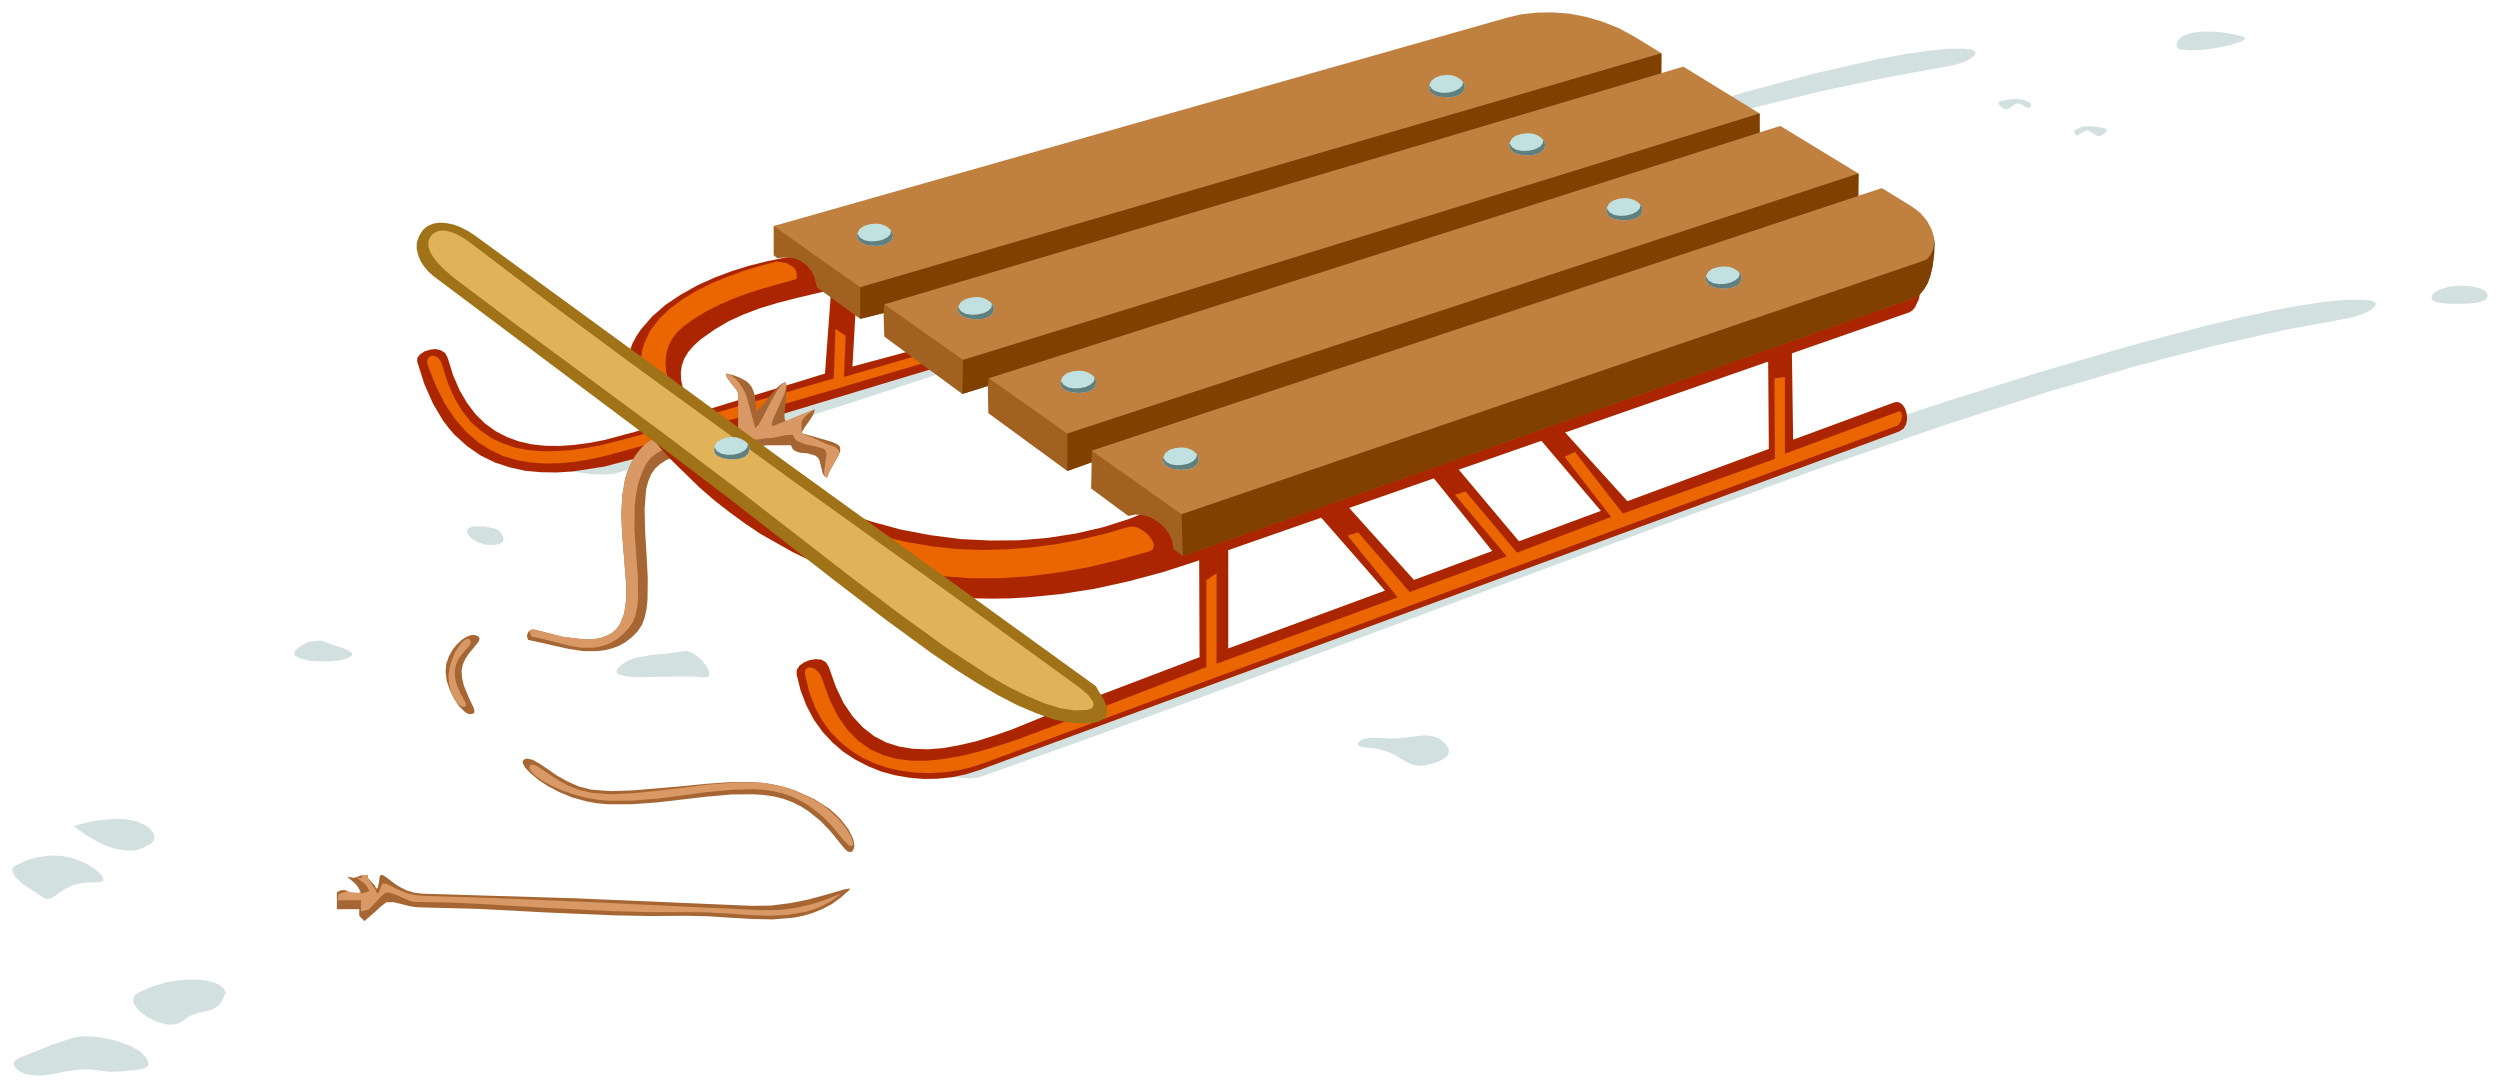 <svg xmlns="http://www.w3.org/2000/svg" width="685.6" height="298.4" fill-rule="evenodd" stroke-linecap="round" preserveAspectRatio="none" viewBox="0 0 10285 4477"><style>.pen1{stroke:none}.brush2{fill:#ab2600}.brush3{fill:#eb6600}.brush4{fill:#a66633}.brush5{fill:#d99966}.brush8{fill:#c1e0e0}.brush9{fill:#607f7f}</style><path d="m2321 1926 19 8 24 7 60 9 58 3 39-3 199-53 235-69 266-82 293-93 641-211 680-228 1193-404 459-152 158-51 229-69 337-94 295-72 269-56 259-47 44-13 22-11 17-12 10-11-1-10-15-8-31-4-67 1-82 8-96 14-108 20-253 57-295 79-329 96-358 112-379 124-394 135-488 166-506 164-506 159-488 151-850 259-325 102-107 35-128 44zm1526 1247 42 16 52 10 52 4 36-5 430-153 515-188 1250-468 692-257 587-211 497-172 423-136 364-107 320-83 290-65 276-51 48-15 23-11 18-12 11-13 1-5-2-6-16-8-34-4-72 1-87 8-103 15-117 22-129 28-142 34-317 84-354 103-383 120-407 134-421 144-510 181-509 187-494 184-469 178-808 309-553 208zm6280-1923h-46l-39-3-28-7-8-6-3-9 3-10 7-10 27-15 38-11 45-4 43 3 35 7 24 13 7 8 2 10-2 9-6 8-23 10-34 5-42 2zM303 3399l35-10 41-10 46-6 46-4 46 2 43 8 37 16 16 11 13 14 9 16 1 13-5 12-11 11-31 16-35 12-39-1-38-6-35-11-33-14-58-34-48-35zM50 3572l21-14 25-12 28-11 31-8 32-5 34-2 34 2 33 6 36 12 33 15 28 17 22 18 14 15 5 14-1 5-5 3-17 3-61 2-24 5-21 6-33 16-24 17-19 14-17 8h-10l-10-2-26-16-32-22-35-23-29-28-9-16-3-19zm519 512 58-26 60-17 58-9 55-2 48 4 39 11 16 8 12 9 8 10 5 12-14 34-17 21-20 13-21 7-49 11-25 10-10 5-16 13-15 10-17 6-19 2-21-1-42-12-39-20-32-25-20-27-3-14 1-12 7-11 13-10zm-224 180 38 1 35 4 64 14 53 20 41 23 25 25 10 22-1 9-7 8-11 6-16 4-72 8-48 2-33-3-27-4-27-3h-36l-54 7-78 15-37 4-35-2-30-7-23-12-15-14-5-14 3-8 5-7 9-6 13-6 133-53 69-23 25-7 32-3zm2477-1586-67 10-71 6-68 12-31 12-12 6-17 12-14 14-6 11 2 8 9 7 35 8 53 2 134-2h91l34 3 18-3 5-4 1-7-3-16-11-20-17-21-21-18-22-14-22-6zm-1390 30 16-11 2-5-3-5-13-10-22-10-53-17-34-14-26 1-19 2-19 6-23 13-16 11-9 11-3 9 3 8 21 12 34 9 43 3h46l42-4 33-9zm605-533 12 6 10 8 11 19 1 10-2 9-7 7-10 5-26 4-33-2-34-13-16-10-14-15-8-15 2-11 10-7 17-4h44l43 9zm3584 901-18-2-12-5-5-6 1-6 14-13 30-8 29-1 29 2 32 2 34-1 55-7 50-5 23 1 22 5 21 10 19 17 9 12 6 11 1 12-4 12-9 11-17 10-24 11-32 9-34 4-28-4-24-10-24-14-25-16-31-14-39-11-49-6zM9225 150l-35-9-42-7-45-4h-45l-40 5-33 11-13 8-10 10-6 12-2 14 4 8 11 5 39 4 53-2 59-8 54-11 42-13 20-12-1-6-10-5zm-686 404-6-10v-5l7-6 28-12 29-2 30 3 31 6 7 3 3 4-6 10-24 16-12-3-14-9-15-9-8-3-8 1-25 13-11 5-4 1-2-3zm-189-112 6-9v-5l-7-7-28-11-30-3-30 3-31 6-7 3-2 4 5 11 13 10 11 6 13-3 13-9 15-10 9-2h8l24 13 12 6 3 1 3-4z" class="pen1" style="fill:#d3e0e0"/><path d="m1716 1487 30 94 36 81 41 69 23 30 24 28 52 47 55 38 59 29 61 20 63 14 65 6 65 1 66-4 129-20 123-32 1468-443-126-56-443 119 15-267-99-98-29 394-779 239-131 35-64 12-61 8-60 4-58-1-54-6-53-12-49-18-46-24-43-31-39-38-35-46-31-53-27-62-22-71-11-21-18-11-22-5-23 3-22 7-18 12-11 14-1 15z" class="pen1 brush2"/><path d="m1759 1501 34 86 37 74 42 63 45 52 48 42 51 33 53 25 56 17 57 10 58 4 60-1 60-5 60-10 61-13 120-32 1461-429-105-7-485 141 7-169-42-29-7 204-822 240-132 34-64 12-63 9-60 4-59 1-56-5-54-10-50-17-48-22-43-30-41-36-36-45-31-52-28-62-22-70-8-22-11-14-12-7-12-1-10 3-8 8-3 12 2 14z" class="pen1 brush3"/><path d="M3156 1832h98l6 14 9 9 23 8 28 2 33 9 11 8 7 11 7 28 7 28 7 10 10 7 11-27 13-24 24-42 7-18-1-15-4-6-7-6-22-10-63-18-63-18 13-23 18-25 17-26 8-24-60 24-60 25-5-10-1-16 4-42 5-49v-23l-3-21-17 7-16 13-30 34-29 37-28 28-3-17-2-25-4-28-11-28-11-14-12-11-30-16-29-10-24-5 2 12 6 11 17 22 17 21 6 11 2 13v135l-49 3-54 1-110 4-54 7-51 14-23 10-22 12-20 15-18 18-22 28-17 30-14 32-11 33-12 71-4 73 3 76 6 75 11 141v63l-8 56-18 45-14 19-18 16-22 12-26 9-31 5-36 1-89-11-113-29h-15l-12 8-6 15 1 9 4 10 52 11 56 13 59 13 60 9h59l30-4 28-7 28-10 27-15 26-20 25-25 17-25 12-31 8-36 4-40 1-88-5-96-6-96-2-91 6-81 9-34 12-29 16-23 21-19 25-16 28-13 31-11 33-8 71-10 72-6 70-3 61-3 49-7z" class="pen1 brush4"/><path d="m3149 1803 27-1 29-6 30-6 27-1 7 15 11 11 33 13 38 8 37 10 9 9 3 14-5 38-5 38 3 13 2 4 7 4 10-26 13-23 22-37 5-15v-7l-2-6-11-11-23-9-22-8-37-17-60-25 1-21-1-20 4-12 9-13 17-15 26-17-88 35-88 35-2-11 5-18 23-50 24-55 7-26 1-9-2-13-8 4-9 6-16 21-33 58-31 61-15 25-14 15-20-74-14-50-6-18-10-20-17-26-17-18-17-13-19-6 2 12 6 11 17 22 17 21 6 11 2 13v135l-49 3-54 1-110 4-54 7-51 14-23 10-22 12-20 15-18 18-22 28-17 30-14 32-11 33-12 71-4 73 3 76 6 75 11 141v63l-8 56-18 45-14 19-18 16-22 12-26 9-31 5-36 1-89-11-113-29-13-2-7 3-1 10 7 17 50 11 51 13 51 13 51 9h50l25-4 25-7 24-10 25-15 24-20 24-25 17-25 11-30 7-35 3-38-1-85-7-93-7-98 1-96 5-47 9-45 14-43 19-40 17-23 22-18 26-16 29-12 32-9 34-7 74-8 145-4 63-3 21-1 28-5z" class="pen1 brush5"/><path d="m1969 2619 4 9-4 12-24 30-16 19-14 21-11 24-5 26 2 30 7 30 22 53 19 40 3 14v4l-4 4-8 3h-10l-10-4-10-7-22-22-20-30-17-35-13-38-5-37 3-34 11-31 15-27 18-22 19-18 20-13 19-7h17l14 6z" class="pen1 brush4"/><path d="m1934 2633 3 10-4 11-22 25-13 16-13 18-9 21-5 26 1 29 6 27 10 23 10 21 17 31 2 10v3l-4 3-12 1-13-9-13-15-12-21-10-26-6-29-2-31 5-32 9-30 11-27 13-22 12-17 12-12 11-7 9-2 7 5z" class="pen1 brush5"/><path d="m3507 3502-7 4-8-1-9-5-10-10-56-69-41-43-51-41-30-19-34-17-37-14-40-10-41-6-43-3-94 1-100 9-103 12-104 12-102 7h-96l-46-4-43-8-58-16-53-22-48-25-39-26-31-26-22-23-10-18-1-7 2-5 8-6 10-2 23 6 28 16 33 22 37 26 43 24 47 21 52 13 80 6 91-3 199-17 102-10 98-7h92l43 3 39 6 49 11 44 14 78 35 62 39 25 22 22 21 33 42 19 38 4 17 2 15-3 12-5 9z" class="pen1 brush4"/><path d="M3507 3481h-8l-8-4-19-19-56-67-41-40-51-39-30-17-33-16-37-13-40-10-41-6-43-3-93 3-99 9-102 14-103 13-100 8-96 1-46-4-43-7-57-15-51-18-43-19-36-20-27-19-18-18-8-14 2-11 6-4h7l18 7 52 35 34 22 39 22 46 18 51 12 80 6 91-4 97-10 102-12 102-13 98-8 92-2 43 2 39 6 48 11 45 15 75 35 32 20 29 21 45 42 32 40 19 34 8 25-3 11z" class="pen1 brush5"/><path d="m3493 3663-35 31-36 26-38 20-39 16-40 12-41 8-85 7-87-2-89-5-89-6-88-2-156 1-149-3-142-6-137-6-265-14-261-7-29-4-34-9-34-8h-29l-20 15-26 24-45 39-21-22v-27h-92v-70l17-8 13-1 11 3 8 5 19 8 13-1 17-6-11-21-12-15-33-28 27 5 15-4 15-6 28-2-1 7 3 7 12 14 14 14 7 14 4-1 3-6 4-21 3-20 3-7 4-1 9 2 12 8 35 27 23 14 26 13 30 9 34 4 630 19 725 31 79-1 77-10 72-14 64-17 90-26 19-3h4l-5 7z" class="pen1 brush4"/><path d="m3453 3683-32 23-34 19-35 15-35 11-75 13-78 4-81-3-84-6-86-5-87-1h-156l-150-4-281-14-267-16-131-6-132-2-13-2-16-5-33-15-33-13-15-4-13 1-17 14-20 22-20 21-16 15-6-1-8 3-8 3-6-2v-44h-96l2-12 1-12 19-8 16-3 29 3 30 3 16-2 18-7-11-20-11-12-33-24 21 4 2-4 3-8 8-2h14l-1 8 3 9 14 21 15 21 7 17 4-1 4-4 6-15 6-16 4-4 4-1 9 1 12 5 33 17 47 19 30 6 34 3 284 9 363 15 742 35 76-1 68-9 60-14 49-15 63-25 10-4-6 6z" class="pen1 brush5"/><path d="m4933 2204 2 500-626 238-150 61-73 25-70 22-69 16-66 12-63 5-61-2-57-9-54-17-50-26-46-36-42-45-38-56-32-68-28-79-12-20-19-11-23-2-25 4-23 9-19 14-11 17-1 18 17 68 24 62 30 57 36 50 41 44 45 39 50 32 52 27 55 22 56 15 58 10 59 5 59-1 58-6 56-12 55-17 3786-1394 18-12 10-18 4-22-2-22-7-21-11-16-15-9-9-1-10 2-415 153-7-491-97 8 4 521-582 215-336-371-98 28 325 383-337 125-332-395-77 63 299 372-322 119-378-420-105 48 364 416-645 238v-500l-120 36z" class="pen1 brush2"/><path d="M4963 2387v358l-639 246-153 57-75 24-74 22-71 17-70 12-66 7h-64l-61-7-57-16-53-24-49-35-44-44-40-57-34-68-29-81-9-22-13-16-13-10-14-4-11 1-9 6-4 12 2 16 17 68 23 61 29 54 35 48 40 41 45 36 47 29 52 24 53 18 56 12 56 7 58 2 58-3 57-8 56-13 55-18 3759-1389 12-19 4-19-3-15-8-5-471 175v-316l-43 6 2 331-626 225-197-254-42 21 191 247-387 147-212-252-43 14 213 253-400 147-212-246-43 14 206 254-745 273v-372l-42 28z" class="pen1 brush3"/><path d="m4843 2043-96 50-101 42-107 34-112 26-116 18-118 10-120 1-122-6-123-16-122-23-121-33-119-41-117-49-113-59-108-68-104-76-66-56-58-58-47-59-34-60-11-29-6-29-1-29 4-29 10-28 16-27 23-27 29-26 58-41 58-34 62-28 66-25 73-22 82-21 199-47 2-7 7-8 25-18 75-37 74-38 25-18 7-6 1-2 1-7-244 2-119 7-45 4-77 13-62 13-68 17-71 22-72 27-71 32-68 38-63 42-55 48-46 53-19 28-16 30-12 32-8 33-5 34v36l4 37 8 39 14 40 19 42 25 43 31 45 36 46 43 48 121 118 61 53 63 49 63 46 64 43 131 74 66 32 67 29 136 49 137 37 139 26 140 14 70 4 70 1 70-1 71-4 140-14 140-22 140-31 138-37 136-44 2935-1025 13-8 10-12 16-34 9-44 2-46-6-45-12-37-9-14-10-11-12-5-13-1-3000 1015z" class="pen1 brush2"/><path d="m4730 2268 9-5 5-6 3-17-8-19-14-19-20-17-22-13-23-6-21 3-96 28-98 23-99 19-100 13-102 8-102 3-104-4-104-11-105-18-106-25-107-33-106-42-107-50-107-59-108-68-107-79-67-59-61-66-52-71-38-74-13-37-9-36-3-36 2-34 9-34 15-31 22-29 29-27 46-32 48-29 52-26 55-24 59-22 63-20 139-39 1-16-2-15-6-11-10-10-27-14-38-6-65 17-66 20-67 24-66 27-63 31-58 35-53 39-45 43-36 47-25 52-8 27-5 29-1 30 2 31 6 33 11 34 14 34 19 37 24 37 29 39 34 40 39 42 114 108 114 95 116 83 116 70 117 59 118 48 119 38 120 27 120 18 121 9h122l122-8 123-16 124-22 124-30 125-35z" class="pen1 brush3"/><path d="m7959 990-2 56-6 48-9 39-11 31-14 24-15 19-15 12-16 8-3005 1061-39-30-5-33-13-30-20-26-25-22-29-17-31-10-32-3-30 6-153-113 2-108-100 36-325-238-2-112-105 33-321-236-3-97-96 24-177-129-13-46-12-23-17-21-22-17-27-12-33-5-40 3-15-11V930l3652-711v242l404 6v169l407 78v176l313 100z" class="pen1" style="fill:#a06121"/><path d="m3539 1182-356-252L6199 73l59-14 63-7 66-1 68 5 68 13 69 20 68 27 66 36 109 67-3296 963zm4107-468L4391 1784l-323-228L7239 545l85-27 322 196zm-407-247L3962 1481l-324-229 3196-951 91-27 314 193zm678 605L4861 2116l-370-262L7644 806l98-32 125 77 18 13 17 14 26 31 18 34 11 34 1 32-5 28-6 11-8 10-22 14z" class="pen1" style="fill:#bf8040"/><path d="m7093 1188-37-4-14-5-10-6-13-17-2-9 1-10 9-18 17-13 23-7 27-3 20 2 17 6 15 9 11 11 6 10 2 10-6 20-16 13-23 8-27 3z" class="pen1 brush8"/><path d="m7157 1124 6 10 2 10-6 20-16 13-23 8-27 3-37-4-14-5-10-6-13-17-2-9 1-10 11 17 19 11 24 4 25-1 24-6 20-10 13-13 3-15z" class="pen1 brush9"/><path d="m6685 907-37-4-14-5-11-6-8-8-4-9-1-19 9-18 17-13 22-7 27-3 20 2 18 6 15 9 11 11 6 10 2 10-6 20-16 13-23 8-27 3z" class="pen1 brush8"/><path d="m6749 843 6 10 2 10-6 20-16 13-23 8-27 3-37-4-14-5-11-6-8-8-4-9-1-19 11 17 19 11 24 4 25-1 24-6 20-10 13-13 3-15z" class="pen1 brush9"/><path d="m6285 640-37-4-14-5-10-6-13-17-2-9 1-10 9-18 17-13 23-7 27-3 20 2 18 6 14 9 11 11 6 10 2 10-6 20-16 13-23 8-27 3z" class="pen1 brush8"/><path d="m6349 576 6 10 2 10-6 20-16 13-23 8-27 3-37-4-14-5-10-6-13-17-2-9 1-10 11 17 19 11 24 4 25-1 24-5 20-10 13-13 3-16z" class="pen1 brush9"/><path d="m5954 401-37-4-13-5-11-6-8-8-4-9-1-20 9-17 17-13 22-8 27-3 20 2 18 7 15 9 11 11 5 10 2 10-6 20-15 13-23 8-28 3z" class="pen1 brush8"/><path d="m6019 337 5 10 2 10-6 20-15 13-23 8-28 3-37-4-13-5-11-6-8-8-4-9-1-20 11 18 19 10 24 5 25-1 24-6 20-10 13-13 3-15z" class="pen1 brush9"/><path d="m4860 1933-37-4-24-11-13-16-2-10 1-10 9-18 17-13 23-7 27-3 20 2 17 6 15 9 11 11 6 10 2 11-6 19-16 14-23 8-27 2z" class="pen1 brush8"/><path d="m4924 1869 6 10 2 11-6 19-16 14-23 8-27 2-37-4-24-11-13-16-2-10 1-10 11 17 19 11 24 4 25-1 24-5 20-10 13-13 3-16z" class="pen1 brush9"/><path d="m4438 1617-37-4-13-5-11-6-8-8-4-9-1-19 9-18 17-13 22-7 27-3 20 2 18 6 15 9 11 11 5 10 2 10-6 20-15 13-23 8-28 3z" class="pen1 brush8"/><path d="m4503 1553 5 10 2 10-6 20-15 13-23 8-28 3-37-4-13-5-11-6-8-8-4-9-1-19 11 17 19 11 23 4 26-1 24-5 20-10 13-13 3-16z" class="pen1 brush9"/><path d="m4017 1314-37-4-24-11-13-16-2-10 1-10 9-18 17-13 23-7 27-3 20 2 17 6 15 9 11 11 6 10 2 11-6 19-16 14-23 8-27 2z" class="pen1 brush8"/><path d="m4081 1250 6 10 2 11-6 19-16 14-23 8-27 2-37-4-24-11-13-16-2-10 1-10 11 17 19 11 24 4 25-1 24-5 20-10 13-13 3-16z" class="pen1 brush9"/><path d="m4466 2977-62-3-68-14-72-25-78-33-81-42-86-50-90-57-93-63-196-143-206-158-437-340-331-251-319-239-564-423-20-18-18-21-15-23-10-25-6-26 1-26 9-26 16-25 19-16 24-10 26-4 28 2 29 6 29 11 29 15 27 17 1303 950 1254 906 21 36 14 24 10 26 2 24-3 11-7 10-12 9-17 7-22 4-28 3z" class="pen1" style="fill:#a07319"/><path d="m4473 2921-52 2-59-9-65-20-71-30-77-38-82-47-177-116-193-140-206-156-437-339-327-247-310-229-288-212-262-197-43-37-21-22-18-22-14-23-8-22-1-22 7-19 11-13 14-9 17-5h19l23 5 26 10 29 16 32 23 316 240 331 245 673 489 640 459 545 396 33 29 19 27 2 11-3 10-8 7-15 5z" class="pen1" style="fill:#e0b359"/><path d="m3602 1012-37-4-24-11-13-16-2-10 1-10 9-18 17-13 23-7 27-3 20 2 18 6 14 9 11 11 6 10 2 11-6 19-16 14-23 8-27 2z" class="pen1 brush8"/><path d="m3666 948 6 10 2 11-6 19-16 14-23 8-27 2-37-4-24-11-13-16-2-10 1-10 11 17 19 11 24 4 25-1 24-5 20-10 13-13 3-16z" class="pen1 brush9"/><path d="m3012 1890-37-4-24-11-8-8-4-8-1-20 9-17 17-13 22-8 27-3 20 2 18 7 15 9 11 11 5 10 2 10-6 19-15 14-23 8-28 2z" class="pen1 brush8"/><path d="m3077 1827 5 10 2 10-6 19-15 14-23 8-28 2-37-4-24-11-8-8-4-8-1-20 11 17 19 11 23 4h26l24-6 20-10 13-13 3-15z" class="pen1 brush9"/><path d="M7917 1072 4861 2116l5 172 3005-1061 16-8 15-12 15-19 14-24 11-31 9-39 6-48 2-56-5 33-11 25-13 17-13 7zm-3526 866 100-36v-48L7644 806l2-92-3255 1070v154zm-432-317 105-33 4-32L7239 545v-78L3962 1481l-3 140zm-420-309 96-24 3-36 3196-951 1-82-3296 963v130z" class="pen1" style="fill:#7f4000"/></svg>
